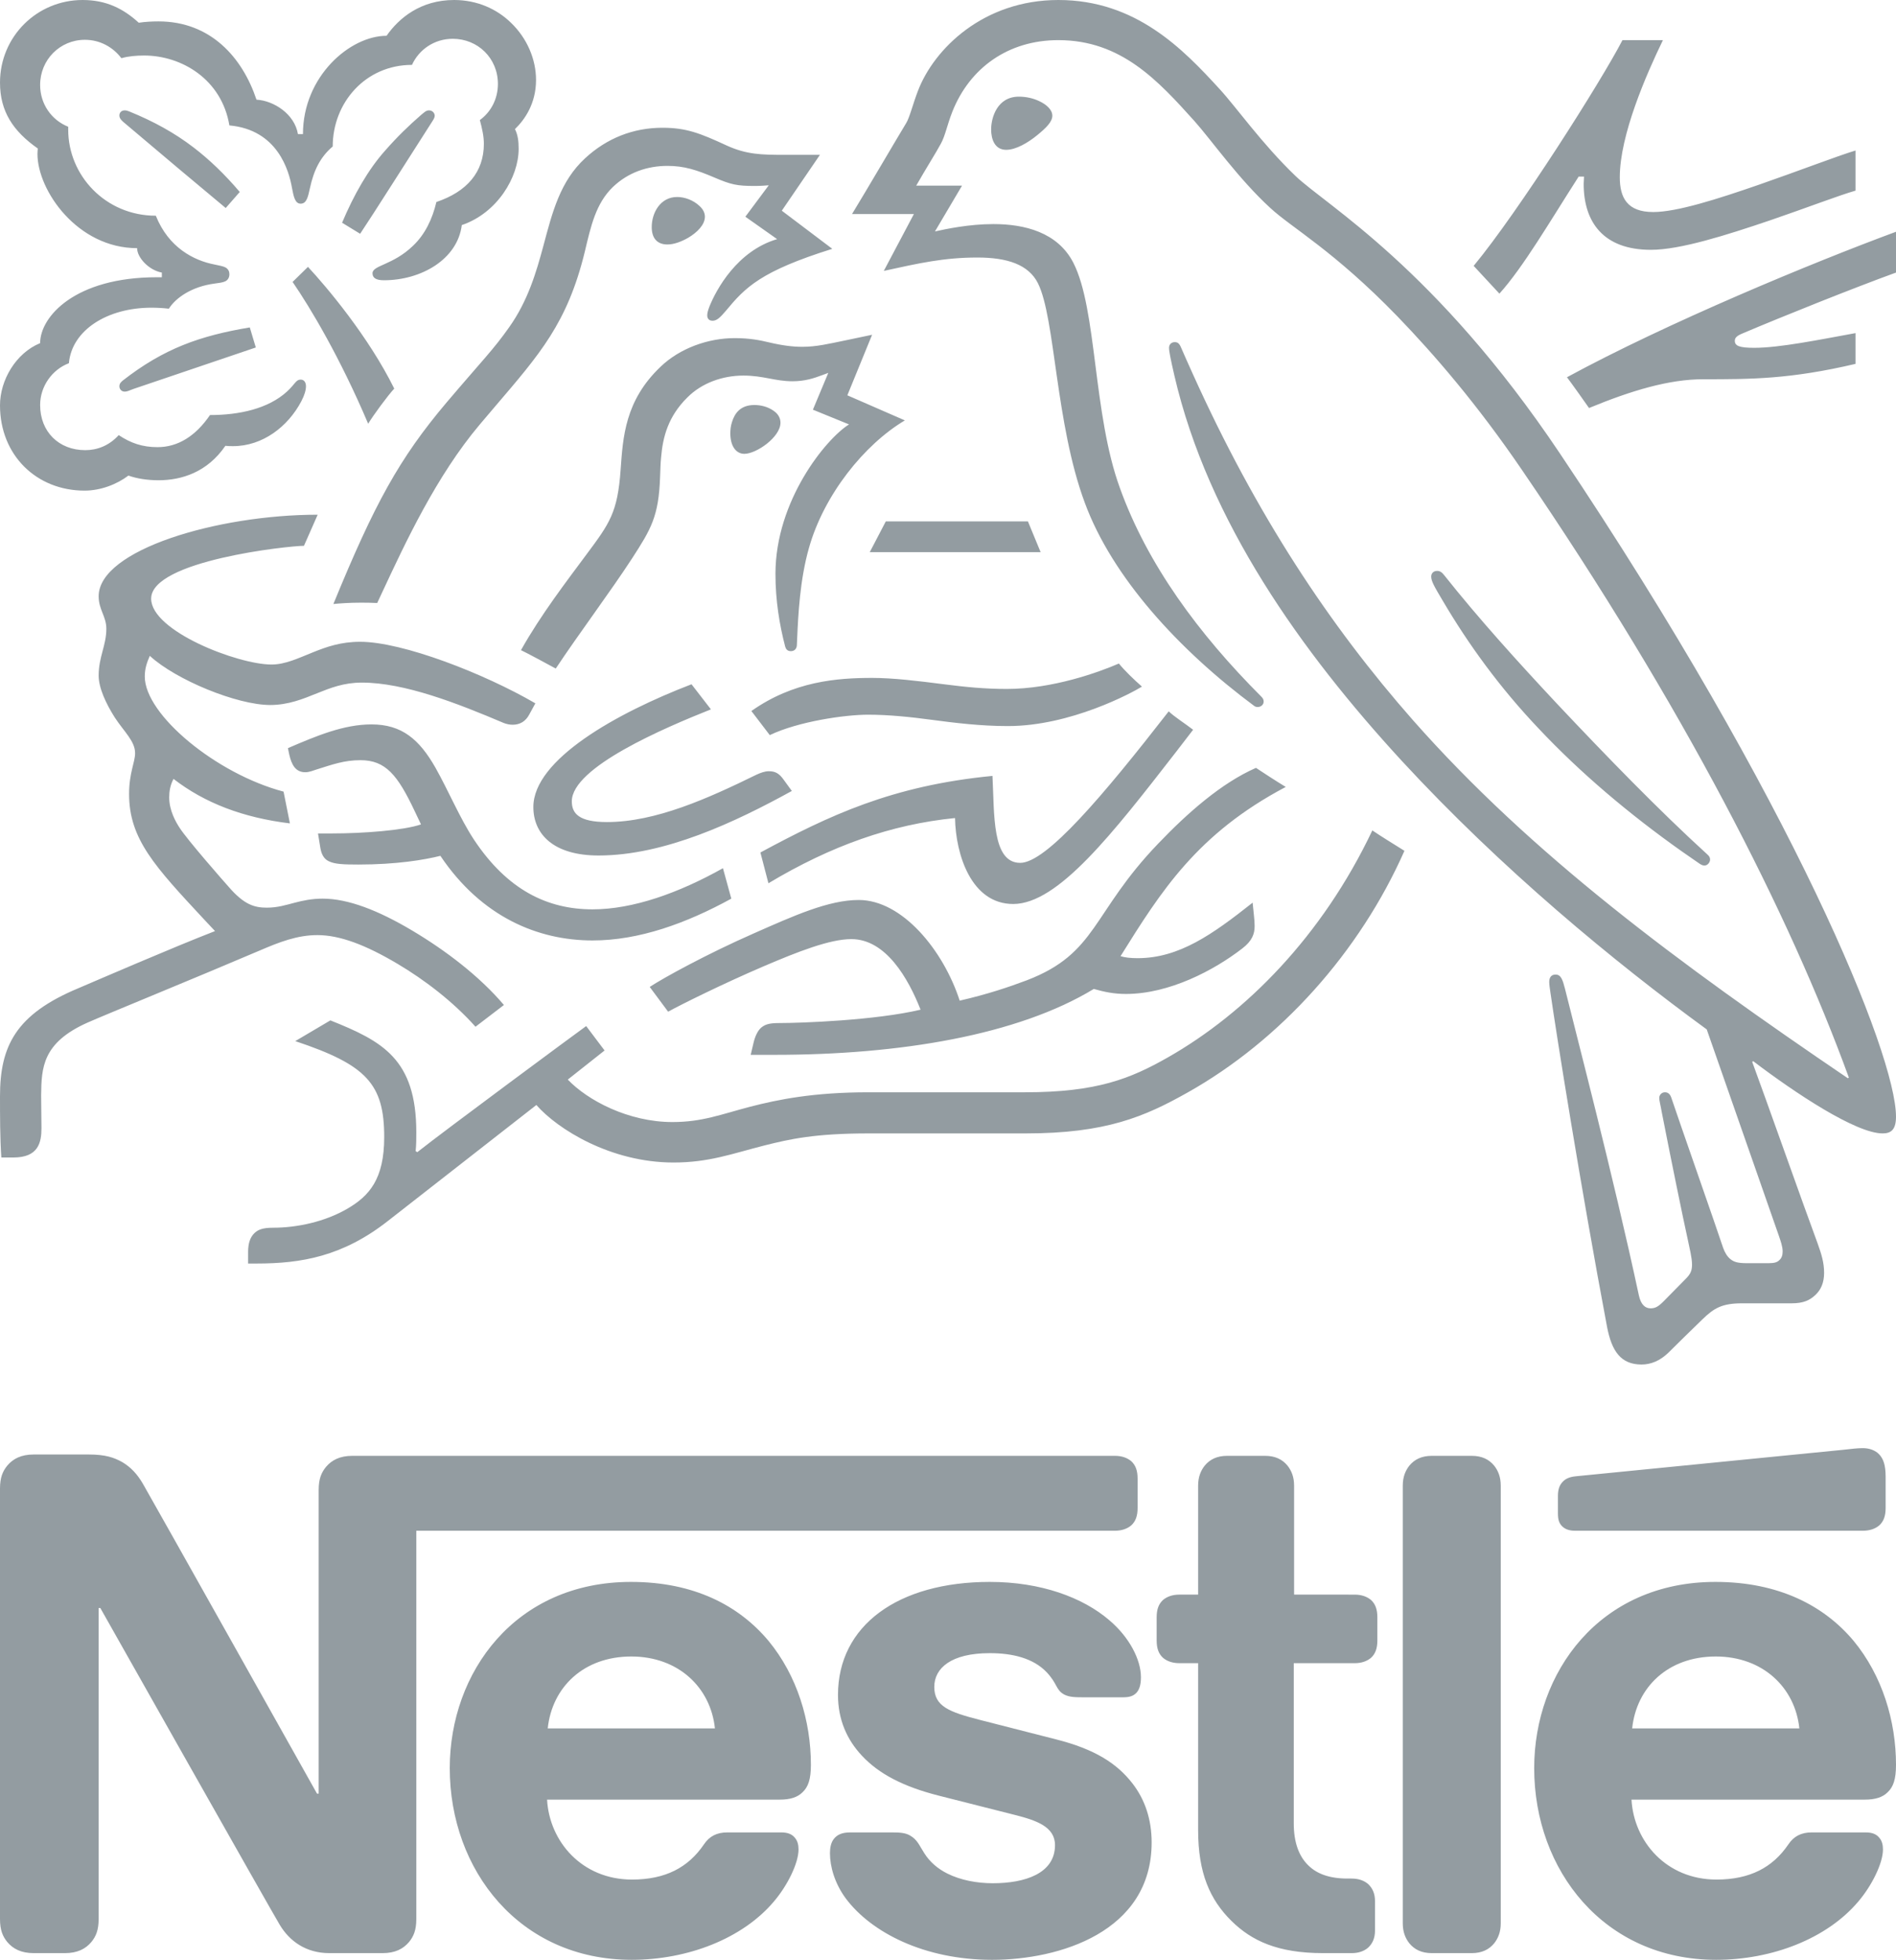 <?xml version="1.0" encoding="utf-8"?>
<!-- Generator: Adobe Illustrator 23.0.2, SVG Export Plug-In . SVG Version: 6.00 Build 0)  -->
<svg version="1.1" id="Logo_Corporate_Vert._x5F_P430"
	 xmlns="http://www.w3.org/2000/svg" xmlns:xlink="http://www.w3.org/1999/xlink" x="0px" y="0px" viewBox="0 0 567 586"
	 style="enable-background:new 0 0 567 586;" xml:space="preserve">
<style type="text/css">
	.st0{fill:#939CA1;}
</style>
<g>
	<path class="st0" d="M97.5,438.6c-1.4,1.7-2.2,3.6-2.2,6.9v90.8h-0.5c0,0-49.7-88.6-52.1-92.7c-1.7-2.9-3.6-4.9-6.1-6.4
		c-2.5-1.4-5.1-2.3-10.1-2.3H10.1c-3.8,0-6.2,1.3-7.9,3.3c-1.4,1.7-2.2,3.6-2.2,6.9v128.7c0,3.3,0.8,5.2,2.2,6.9
		c1.7,2,4.1,3.3,7.9,3.3h9.3c3.8,0,6.2-1.3,7.9-3.3c1.4-1.7,2.2-3.6,2.2-6.9v-93H30c0,0,51.6,91.4,53.7,94.8
		c2.9,4.8,7.8,8.4,14.8,8.4h15.9c3.8,0,6.2-1.3,7.9-3.3c1.4-1.7,2.2-3.6,2.2-6.9V457.7h208.9c2.1,0,3.7-0.6,4.9-1.6
		c1.3-1.2,1.9-2.8,1.9-5.2v-8.8c0-2.4-0.6-4-1.9-5.2c-1.2-1-2.8-1.6-4.9-1.6h-228C101.6,435.3,99.2,436.6,97.5,438.6L97.5,438.6
		L97.5,438.6z M466.5,135.6c-37.2-55.5-69.9-74.2-79.1-83c-10.1-9.7-17.8-20.7-22.7-26C353.8,14.7,339.7,0,316.5,0
		c-22.4,0-37.2,14.6-42,27.2c-1.4,3.6-2.5,8-3.5,9.6c-2.2,3.6-12.1,20.5-16.2,27.2h18.5l-9,17c10.5-2.3,18-4,28-4
		c8.9,0,15.3,2.1,18.1,7.7c5.2,10.4,5.2,41.9,14,65.6c8.2,22.3,28.2,44.1,50.7,60.8c0.3,0.2,0.6,0.3,1,0.3c1.1,0,1.8-0.8,1.8-1.6
		c0-0.6-0.2-1-0.7-1.5c-18.8-18.8-34.1-39.6-42.3-62.4c-8.1-22.2-6.8-53.4-13.9-67.3c-4.7-9.2-14.7-11.6-23.9-11.6
		c-7.4,0-14.3,1.5-17.5,2.2l8.1-13.7H274c2.9-5.1,5.9-9.8,7.4-12.6c1.3-2.4,1.8-5.4,3.4-9.5C290,20.3,301.5,12,316.5,12
		c18.8,0,29.8,12.1,40.7,24.2c5,5.6,13.2,17.3,22.7,26c6.5,6,18.9,12.7,38,32.4c11,11.4,23.8,26.2,37.3,46
		c48.3,70.7,80,133,97.7,181.6l-0.3,0.2c-50.7-34.4-94.6-66.9-130-107c-25.1-28.5-46.9-61.5-65.9-103.6c-1.3-2.8-2.4-5.4-3.6-8.1
		c-0.5-1.1-1-1.4-1.8-1.4c-1,0-1.7,0.7-1.7,1.7c0,1.1,0.5,3.5,1.6,8.3c10.1,43.6,38.1,82.7,68,115.2c29.8,32.3,63.5,60.1,91.2,80.3
		l21.6,61.8c0.5,1.5,1.1,3.1,1.1,4.6c0,1.1-0.3,2-1,2.6c-0.6,0.6-1.4,0.9-3.2,0.9h-6.5c-2.8,0-3.9-0.4-4.9-1.2c-1-0.8-1.7-2-2.2-3.4
		c-1.9-5.8-13.3-38.3-15.5-44.9c-0.4-1.2-1.1-1.6-1.9-1.6c-1,0-1.7,0.8-1.7,1.7c0,0.8,0.3,1.7,0.8,4.5c2.9,14.8,6.3,31.4,7.7,37.7
		c0.6,2.9,1.3,5.6,1.3,7.6c0,1.8-0.4,2.8-1.9,4.3l-6.7,6.8c-1.6,1.6-2.5,2-3.8,2c-1.6,0-2.9-1.1-3.5-3.9
		c-7.6-35.5-19.1-79.5-22.1-91.7c-0.7-2.7-1.2-4.2-2.8-4.2c-1.4,0-1.9,1-1.9,2.2c0,0.9,0.2,2,0.3,2.8c1.8,12.6,9.1,58.5,17,100.4
		c1.4,7.2,4.1,11.2,10.3,11.2c2.8,0,5.5-1.1,8-3.5c4.1-4.1,5.3-5.2,10.2-10c3.5-3.4,5.9-4.8,11.9-4.8h14.8c3.5,0,5.4-0.9,7.1-2.5
		c1.6-1.5,2.6-3.6,2.6-6.6c0-3.1-0.8-5.6-1.9-8.7c-3.8-10.2-16-44.7-19.6-54.4l0.3-0.2c12.5,9.5,30.7,21.6,38.7,21.6
		c2.5,0,4-1.1,4-5C567,315.5,536.4,239.8,466.5,135.6L466.5,135.6L466.5,135.6z M188.7,473c-34.7,0-54.2,27.1-54.2,55.7
		c0,30.5,20.9,57.3,54.4,57.3c16.7,0,33.1-6.3,42.5-17.4c4.1-4.8,7.4-11.5,7.4-15.6c0-1.4-0.3-2.6-1.1-3.5c-0.8-1-2-1.6-4.1-1.6
		h-16.1c-3.2,0-5.4,1.2-7,3.6C205.8,558.4,199,562,189,562c-15,0-24.7-11.4-25.4-23.9h69.6c3.1,0,5.3-0.7,6.8-2.2
		c1.7-1.6,2.5-3.9,2.5-8.2c0-13.1-4.1-26.7-12.7-37.1C221,480.1,207.6,473,188.7,473L188.7,473L188.7,473z M296,473
		c-27.4,0-45.4,13-45.4,33.8c0,7.4,2.7,13.4,7.1,18.1c5.1,5.5,12.4,9.3,23,12l22.9,5.8c6.3,1.6,11.9,3.5,11.9,9
		c0,8.5-9,11.4-18.6,11.4c-4.7,0-9.6-0.9-13.6-2.9c-2.8-1.4-5.2-3.4-6.9-6.1c-1.5-2.3-2-4-4.3-5.3c-1.4-0.8-3.1-0.9-5.4-0.9h-12.4
		c-2.7,0-4,0.8-4.9,1.9c-0.9,1.1-1.2,2.7-1.2,4.3c0,4,1.4,9,4.7,13.5c7.6,10.2,23.5,18.4,43.8,18.4c20,0,47.7-8.3,47.7-35.1
		c0-6.9-2-12.8-5.7-17.6c-4.7-6.1-11.4-10.3-22.8-13.2l-22.7-5.8c-9.4-2.4-13.8-4.1-13.8-9.9c0-5.6,5-10.1,16.6-10.1
		c6.8,0,13,1.5,17,5.7c3.3,3.5,2.7,5.3,5.3,6.7c1.6,0.8,3.4,0.8,6.2,0.8h11.3c1.8,0,3.1-0.3,4.1-1.4c0.8-0.9,1.3-2.3,1.3-4.6
		c0-5.2-3.4-11.9-9.4-17C323.8,477.6,311.2,473,296,473L296,473L296,473z M123.2,19.4c2.1-4.6,6.7-7.8,12.2-7.8
		c7.5,0,13.5,5.8,13.5,13.5c0,4.5-2.1,8.4-5.4,10.8c0.7,2.6,1.2,4.9,1.2,7.1c0,8.4-5,14.3-14.2,17.4c-1.2,5.1-3.4,9.7-7,13.1
		c-6,5.8-12.1,5.8-12.1,8.2c0,1.3,0.9,2.1,3.4,2.1c11.1,0,22-6.2,23.3-16.5c10.6-3.6,17-14.3,17-22.8c0-2.2-0.2-4.1-1.1-5.9
		c2.9-2.8,6.3-7.6,6.3-14.7c0-6.2-2.7-12.5-7.5-17.1c-4.2-4.1-10.1-6.8-17-6.8c-10,0-16.5,5.4-20.2,10.7c-10.9,0-25,12.1-25,29.4
		h-1.5c-1-6-7.2-10-12.4-10.3C72.5,17.2,63,6.4,47.4,6.4c-1.8,0-4,0.1-5.9,0.4C36.9,2.6,31.8,0,24.7,0C11.1,0,0,10.9,0,24.7
		c0,8.6,3.9,14.5,11.3,19.7c0,0-0.1,1.1-0.1,1.6c0,11,12,28.2,29.8,28.2c0,2.8,3.5,6.6,7.4,7.3v1.4h-1.5C22.4,82.9,12,94.7,12,102.6
		c-7.3,3-12,11.1-12,18.6c0,14.9,10.9,25.5,25.3,25.5c4.8,0,9.7-1.9,13.1-4.5c2.5,0.9,5.7,1.4,9,1.4c6.9,0,14.6-2.4,20-10.3
		c0.8,0.1,1.5,0.1,2.3,0.1c8.8,0,16.4-5.8,20.4-13.4c1-1.9,1.4-3.4,1.4-4.5s-0.5-2-1.6-2c-1.4,0-1.6,1.3-4.1,3.6
		c-5.6,5.1-14.2,7-23,7c-4.3,6.3-9.6,9.6-15.7,9.6c-4.5,0-8-1.2-11.6-3.6c-2.9,3.2-6.5,4.5-10,4.5c-7.9,0-13.5-5.5-13.5-13.5
		c0-5.6,3.6-10.6,8.6-12.5C21.5,98.7,32.1,92,45.3,92c1.7,0,3.4,0.1,5.2,0.3c2-3.2,6.8-6.6,13.6-7.5c1.4-0.2,2.5-0.3,3.3-0.7
		c0.8-0.4,1.2-1.2,1.2-2.1c0-0.8-0.3-1.5-1.1-2c-0.7-0.4-1.9-0.6-3.3-0.9c-6.3-1.2-13.8-5.1-17.6-14.6c-15.1,0-26.2-12.1-26.2-25.7
		v-0.9c-5-2-8.4-6.8-8.4-12.5c0-7.5,5.9-13.5,13.4-13.5c4.5,0,8.4,2.2,10.9,5.5c2.1-0.6,4.5-0.8,6.8-0.8c11.2,0,23.2,7.1,25.5,20.9
		C83,38.8,86.4,51,87.3,56.1c0.5,2.6,0.9,4.8,2.6,4.8c1.8,0,2.2-2,2.8-4.7c1.1-5.1,3-9.2,6.8-12.4C99.5,30.7,109.3,19.4,123.2,19.4
		L123.2,19.4L123.2,19.4z M358.3,476.8h-5.6c-2.1,0-3.7,0.6-4.9,1.6c-1.3,1.2-1.9,2.8-1.9,5.2v6.9c0,2.4,0.6,4,1.9,5.2
		c1.2,1,2.8,1.6,4.9,1.6h5.6v49.9c0,12.8,3.5,20.8,10,27.2c6,5.9,13.8,9.6,27.4,9.6h8.5c2.1,0,3.7-0.6,4.9-1.6
		c1.3-1.2,2.1-2.8,2.1-5.2v-8.7c0-2.4-0.8-4-2.1-5.2c-1.2-1-2.8-1.6-4.9-1.6H403c-5.4,0-9.1-1.4-11.6-3.8c-3-2.8-4.5-7.1-4.5-12.7
		v-47.9h18.2c2.1,0,3.7-0.6,4.9-1.6c1.3-1.2,1.9-2.8,1.9-5.2v-6.9c0-2.4-0.6-4-1.9-5.2c-1.2-1-2.8-1.6-4.9-1.6H387v-32.6
		c0-2.6-0.8-4.5-2-6c-1.5-1.8-3.6-2.9-6.7-2.9H367c-3.1,0-5.2,1.1-6.7,2.9c-1.2,1.5-2,3.4-2,6V476.8L358.3,476.8z M419.5,575.1
		c0,2.6,0.8,4.5,2,6c1.5,1.8,3.6,2.9,6.7,2.9h11.9c3.1,0,5.2-1.1,6.7-2.9c1.2-1.5,2-3.4,2-6V444.2c0-2.6-0.8-4.5-2-6
		c-1.5-1.8-3.6-2.9-6.7-2.9h-11.9c-3.1,0-5.2,1.1-6.7,2.9c-1.2,1.5-2,3.4-2,6V575.1L419.5,575.1z M152.3,97.8
		c-4.7,6.7-8.1,10-18.8,22.6c-14.1,16.7-21.5,30.2-33.8,60.2c2-0.2,4.9-0.4,8.1-0.4c1.6,0,2.9,0,5,0.1l1.5-3.2
		c6.9-14.8,16.2-34.8,29.2-50.2l4.5-5.3c13.4-15.7,21.7-25,26.9-46.4c1.8-7.6,3.3-14.4,8.4-19.3c4.6-4.4,10.4-6.3,16.3-6.3
		c5,0,8.7,1.2,14.1,3.5c4.9,2.1,6.7,2.5,11.9,2.5c1.8,0,3.1-0.1,4.3-0.2l-7,9.4l9.5,6.7c-11.9,3.5-18.2,15-20.3,20.3
		c-0.4,1.1-0.6,1.8-0.6,2.5c0,0.8,0.4,1.6,1.6,1.6c1.3,0,2.3-1,4-3c5.8-7,10.4-11.8,31.8-18.5L233.8,63l11.4-16.7h-10.7
		c-6.8,0-11.3-0.1-17.2-2.8c-8-3.7-12.1-5.3-19.2-5.3c-8.7,0-16.6,3.1-23.1,9.1c-7.5,6.9-9.8,16.1-12.5,26.2
		C160.4,81.3,157.9,89.9,152.3,97.8L152.3,97.8L152.3,97.8z M175.3,165.9c-5.7,7.7-13.5,17.8-19.5,28.5c1.9,0.9,8.2,4.3,10.4,5.5
		c6.9-10.4,16.5-23.2,22.8-32.9c5.7-8.8,8-12.6,8.4-24.4c0.1-2,0.1-3.9,0.3-5.8c0.5-6.1,2.1-12.3,7.9-18c4.3-4.3,10.5-6.5,16.7-6.5
		c6,0,9.5,1.7,14.7,1.7c3.7,0,6.4-0.9,8.8-1.8l1.9-0.7l-4.6,11l10.8,4.4c-6.9,4.3-22,22.8-22,44.7c0,7.9,1.2,15.2,2.9,21.7
		c0.2,0.7,0.6,1.4,1.7,1.4c1,0,1.7-0.6,1.8-1.7l0.1-2.3c0.3-6.7,0.8-17.3,3.5-26.8c4.5-16,16.6-31,28.7-38.2l-17.2-7.5l7.4-18.1
		l-8.1,1.7c-4.9,1-8.5,1.9-12.8,1.9c-2.8,0-6-0.4-9.8-1.3c-2.9-0.7-6-1.3-10.4-1.3c-7.9,0-16.4,3-22.2,8.6
		c-10.6,10.1-11.2,21-11.9,30.7C184.7,153.3,182.3,156.5,175.3,165.9L175.3,165.9L175.3,165.9z M431.9,172c-0.7-0.9-1.3-1.3-2.1-1.3
		c-1.2,0-1.8,0.8-1.8,1.7c0,1.4,1,3.1,3.5,7.3c7.6,12.9,17,25.9,28.6,38.1c12.5,13.3,27.2,25.7,42.9,36.8l4.9,3.4
		c0.7,0.5,1.2,0.8,1.8,0.8c1,0,1.7-1,1.7-1.8c0-0.5-0.2-1-0.8-1.5c-14.6-13.3-30.3-29.5-45-45.1C454.1,198.1,442.3,185.1,431.9,172
		L431.9,172L431.9,172z M163.8,516.8c1.3-12.3,10.7-21.5,25-21.5c14,0,23.7,9.2,25,21.5H163.8L163.8,516.8z M110.1,126.7
		c1.5-2.5,6-8.6,7.8-10.5c-7.7-15.6-20.3-30.5-25.8-36.4l-4.6,4.5C92.8,92,101.7,106.9,110.1,126.7L110.1,126.7L110.1,126.7z
		 M36.8,36.4c-0.9-0.8-1.1-1.3-1.1-1.9c0-0.7,0.5-1.5,1.6-1.5c0.4,0,0.8,0.1,1.3,0.3c7.4,3,13.7,6.5,19.3,10.8
		c4.7,3.6,9.3,8,13.8,13.3l-4.2,4.8C62.3,57.9,45.5,43.8,36.8,36.4L36.8,36.4L36.8,36.4z M107.7,69.9l-5.4-3.3
		c3.5-8.3,7.8-15.9,12.9-21.6c3.6-4.1,7-7.4,10.8-10.7c0.9-0.7,1.4-1.3,2.3-1.3c1,0,1.7,0.8,1.7,1.6c0,0.4-0.2,0.9-0.6,1.5
		C123.3,45.6,111.4,64.4,107.7,69.9L107.7,69.9L107.7,69.9z M39.9,116.3c-1.3,0.5-1.9,0.8-2.6,0.8c-1.1,0-1.6-0.9-1.6-1.6
		s0.3-1.1,1-1.7c12.3-9.6,23.1-13.4,38-15.9l1.8,6L39.9,116.3L39.9,116.3z M296.4,38.7c0-3.5,1.8-9.8,8.3-9.8c2.2,0,4.3,0.5,6,1.3
		c2.4,1.1,4,2.7,4,4.4c0,1.8-1.8,3.6-4.5,5.8c-2.8,2.3-6.4,4.4-9.3,4.4C297.4,44.8,296.4,41.5,296.4,38.7L296.4,38.7L296.4,38.7z
		 M194.9,67.9c0-4.3,2.6-9,7.6-9c2.2,0,4.8,0.9,6.7,2.7c1.1,1,1.6,2.1,1.6,3.2c0,2.4-2.3,4.7-5,6.3c-2.1,1.2-4.3,2-6.2,2
		C196.5,73.1,194.9,71.2,194.9,67.9L194.9,67.9L194.9,67.9z M218.4,129.6c0-1,0.1-2.2,0.5-3.4c0.8-2.6,2.5-5.1,6.7-5.1
		c1.9,0,4,0.5,5.7,1.7c1.5,1,2.1,2.3,2.1,3.6c0,4.3-7.2,9.3-10.8,9.3C220,135.7,218.4,133.2,218.4,129.6L218.4,129.6L218.4,129.6z
		 M557.1,457.7c2.1,0,3.7-0.6,4.9-1.6c1.3-1.2,1.9-2.8,1.9-5.2v-9.3c0-3.6-0.7-5.4-1.9-6.7c-1.1-1.2-2.9-1.9-4.9-1.9
		c-1.6,0-3.2,0.2-5.9,0.5l-79.8,7.9c-2.3,0.2-3.4,0.9-4.2,1.8c-0.9,1-1.3,2.3-1.3,4.1v5.2c0,2,0.4,2.9,1.1,3.7c0.9,1,2.2,1.5,4,1.5
		H557.1L557.1,457.7z M513,473c-34.7,0-54.2,27.1-54.2,55.7c0,30.5,20.9,57.3,54.4,57.3c16.7,0,33.1-6.3,42.5-17.4
		c4.1-4.8,7.4-11.5,7.4-15.6c0-1.4-0.3-2.6-1.1-3.5c-0.8-1-2-1.6-4.1-1.6h-16.1c-3.2,0-5.4,1.2-7,3.6c-4.7,6.9-11.5,10.5-21.5,10.5
		c-15,0-24.7-11.4-25.4-23.9h69.8c3.1,0,5.3-0.7,6.8-2.2c1.7-1.6,2.5-3.9,2.5-8.2c0-13.1-4.1-26.7-12.7-37.1
		C545.5,480.1,531.9,473,513,473L513,473L513,473z M488.1,516.8c1.3-12.3,10.7-21.5,25-21.5c14,0,23.7,9.2,25,21.5H488.1
		L488.1,516.8z M179,255.8c-13.5,0-19.5-6.4-19.5-14.5c0-14.2,24.9-28.1,47.3-36.7l5.8,7.5c-13.8,5.5-41.6,17.3-41.6,27.5
		c0,3.6,2.1,6.2,10.5,6.2c14.6,0,30.3-7.1,44.8-14.2c1.1-0.5,2.4-1,3.6-1c1.9,0,3.1,0.6,4.5,2.6l2.4,3.3
		C219.9,245.8,198.8,255.8,179,255.8L179,255.8L179,255.8z M216.2,259.6c-13.2,7.4-26.9,12.3-39,12.3c-13.5,0-25.5-5.8-35.5-20.9
		c-4.2-6.4-7.5-14.4-11.5-21.5c-4.8-8.4-10-12.9-19.1-12.9c-8.3,0-16.4,3.4-25,7.1l0.4,1.9c0.7,3.1,1.9,5.3,4.8,5.3
		c1.3,0,2.6-0.6,3.3-0.8c4.8-1.5,8.3-2.8,13.2-2.8c7.5,0,11.1,4.4,16.2,15.2l1.9,4c-5.2,1.8-17.4,2.7-26.5,2.7h-4.3l0.7,4.3
		c0.3,1.8,1,3.3,2.5,4c1.8,0.9,4.4,1,8.9,1c11.4,0,19.7-1.4,24.5-2.6c12.3,18.3,29.2,25.3,45.5,25.3c13.9,0,28-5.1,41.5-12.5
		L216.2,259.6L216.2,259.6z M229.8,264.1l-2.4-9.2c20.6-11.1,39.4-20,69.4-22.9c0.6,11.5-0.2,26,8.3,26c7.8,0,24.8-20.1,44.4-45.3
		c1.8,1.7,4.7,3.5,7.3,5.5l-5,6.5c-19.1,24.6-35.4,45.6-48.8,45.6c-12.5,0-17.2-14.7-17.4-25.7C266.5,246.5,248.5,252.9,229.8,264.1
		L229.8,264.1L229.8,264.1z M494.4,63.4c-7.8,0-10-4.3-10-10.4c0-12.6,7.9-30.7,12.9-41h-12.1c-6.3,12.2-31.1,51.3-44.5,67.5
		l7.7,8.3c7.2-8,15.1-21.6,23.7-35h1.6c0,0.7-0.1,1.5-0.1,2.2c0,11.3,5.8,19.7,20.1,19.7c8.8,0,22.6-4.4,35.6-8.8
		c10.8-3.7,20.7-7.5,25.6-8.9V45c-5.6,1.7-17,6.1-28.8,10.2C513.7,59.5,501.5,63.4,494.4,63.4L494.4,63.4L494.4,63.4z M521.1,99.7
		c12-5.1,33.5-13.7,45.9-18.2V69.3c-24.9,9.2-68.6,27.3-98.4,43.5c0.8,1,6,8.3,6.6,9.2c12.6-5.2,23.9-8.6,34.1-8.6
		c14.3,0,26,0,45.6-4.6v-9.2c-11,2-22.7,4.4-30.3,4.4c-4.5,0-5.8-0.6-5.8-2.1C518.8,101,519.4,100.4,521.1,99.7L521.1,99.7
		L521.1,99.7z M260.1,165.1h51.1l-3.8-9.2h-42.5L260.1,165.1L260.1,165.1z M80.8,210.8c5.4,0,9.8-1.8,14-3.5c4-1.6,8-3.2,13.4-3.2
		c12.8,0,28.6,6.2,42.5,12.1c0.8,0.3,1.7,0.5,2.6,0.5c2.2,0,3.9-1,5-3.1l1.8-3.3c-15.3-8.9-39.7-18.4-52.4-18.4
		c-5.8,0-10,1.5-14,3.1c-4.5,1.8-8.4,3.7-12.5,3.7c-10.1,0-36-10-36-19.7c0-11.4,41.2-15.8,45.7-15.8l4.1-9.3
		c-29.9,0-65.5,10.5-65.5,24.4c0,4,2.3,6,2.3,9.7c0,5-2.3,8.4-2.3,14c0,3.7,2.2,8.4,4.8,12.5c2.8,4.3,6.1,7.1,6.1,10.7
		c0,2.7-1.8,5.9-1.8,12.2c0,13.5,7.7,21.7,22.7,37.8l3,3.2c-12.4,4.8-35.5,14.8-40.9,17.1C4.7,303.3,0,312.8,0,327.8
		c0,5.8,0,12.4,0.4,18.3H4c7.5,0,8.4-4.5,8.4-8.8c0-2.9-0.1-6.2-0.1-9.8c0.1-8.3,0.4-15.7,13.8-21.7c5.4-2.4,31.9-13.2,51.6-21.6
		c5.8-2.5,11.2-4.6,17.2-4.6c6.7,0,14.4,2.9,24,8.6c8.1,4.8,16.6,11.3,23.3,18.8l8.5-6.5c-7.3-8.6-17.4-16.3-27.5-22.3
		s-19.1-9.5-26.7-9.5c-3.3,0-6,0.6-8.3,1.2c-2.7,0.7-5.2,1.5-8.4,1.5c-3.7,0-6.8-0.9-11.3-6.1c-1.7-1.9-12.5-14.2-14.8-17.8
		c-1.1-1.7-3.1-5.1-3.1-9.1c0-1.7,0.3-3.7,1.3-5.5c9.3,7.2,20.8,11.6,34.8,13.3l-1.9-9.5c-20.1-5.3-41.5-23-41.5-34.4
		c0-2.4,0.6-4.1,1.5-6.2C52.6,203.3,70.9,210.8,80.8,210.8L80.8,210.8L80.8,210.8z M224.7,212.6c12.6-8.9,25.6-9.9,36.1-9.9
		c6.3,0,13.7,0.9,21.5,1.9c6.3,0.8,12,1.4,18.8,1.4c13.7,0,27.5-5,33.5-7.6c1.7,2.1,4.6,4.9,6.9,6.9c-2.9,1.8-21.3,11.8-40.1,11.8
		c-8.3,0-16.2-1-23-1.9c-6-0.8-12.5-1.5-18.8-1.5c-6.9,0-20.8,2-29.4,6.1L224.7,212.6L224.7,212.6z M410.4,248.3
		c-15,31.6-37.8,54.6-61.2,67.9c-11.1,6.3-21.1,10.4-42.7,10.4h-46.7c-16.7,0-27.2,2.2-35.4,4.3c-8.8,2.3-14.4,4.6-23.3,4.6
		c-13.2,0-25.4-6.5-31.3-12.7l11-8.7l-5.5-7.3c-3.2,2.3-42.3,31.2-50.5,37.7l-0.5-0.3c0.2-2,0.2-3.8,0.2-5.6
		c0-22-10.2-27.3-25.7-33.5l-10.5,6.2c21.3,7.1,26.6,12.8,26.6,28.7c0,12.6-4.5,17.6-11,21.4c-6.7,3.9-15,5.7-22.3,5.7
		c-3.1,0-4.5,0.6-5.6,1.7c-1.2,1.2-1.8,3-1.8,5.5v3.5h2.5c13.4,0,25.8-2.1,39.4-12.8l44.3-34.6c6.3,7.2,22.2,17.2,41,17.2
		c10.6,0,17.4-2.6,27.2-5.1c7.6-1.9,15-3.6,31.2-3.6h46.9c24,0,35.6-5,48.4-12.2c27.8-15.6,51.5-42,64.9-72.3
		C416.5,252.2,413.2,250.2,410.4,248.3L410.4,248.3L410.4,248.3z M335.1,285.9c12.1-19.4,22.9-36.6,49.4-50.6
		c-2.8-1.7-6.8-4.3-8.9-5.7c-10.3,4.5-20.5,13.5-29.2,22.6c-20,20.8-18.2,32.8-39.3,40.9c-5.3,2-11.8,4.2-20.1,6.1
		c-4.9-15.1-17.2-30.1-30.2-30.1c-9,0-19.4,4.7-31.4,10c-14.1,6.2-27,13.3-31.1,16l5.5,7.4c4.2-2.3,16.3-8.3,28.4-13.5
		c10.5-4.5,20-8.2,26.4-8.2c10.3,0,17,11.7,20.7,21.1c-13.5,3.2-35.7,4-42.4,4c-3.1,0-4.2,0.5-5.3,1.4c-1,0.9-1.8,2.5-2.3,4.7
		l-0.8,3.4h7.2c37.4,0,72.7-5.9,95.4-19.7c3.2,0.9,6,1.5,9.6,1.5c13,0,26.4-7.1,34.8-13.6c3-2.3,3.7-4.4,3.7-6.7
		c0-1.1-0.1-2.1-0.2-3.1l-0.4-3.9c-12,9.5-22,16.6-34.4,16.6C338,286.5,336.4,286.3,335.1,285.9L335.1,285.9z"/>
</g>
</svg>
